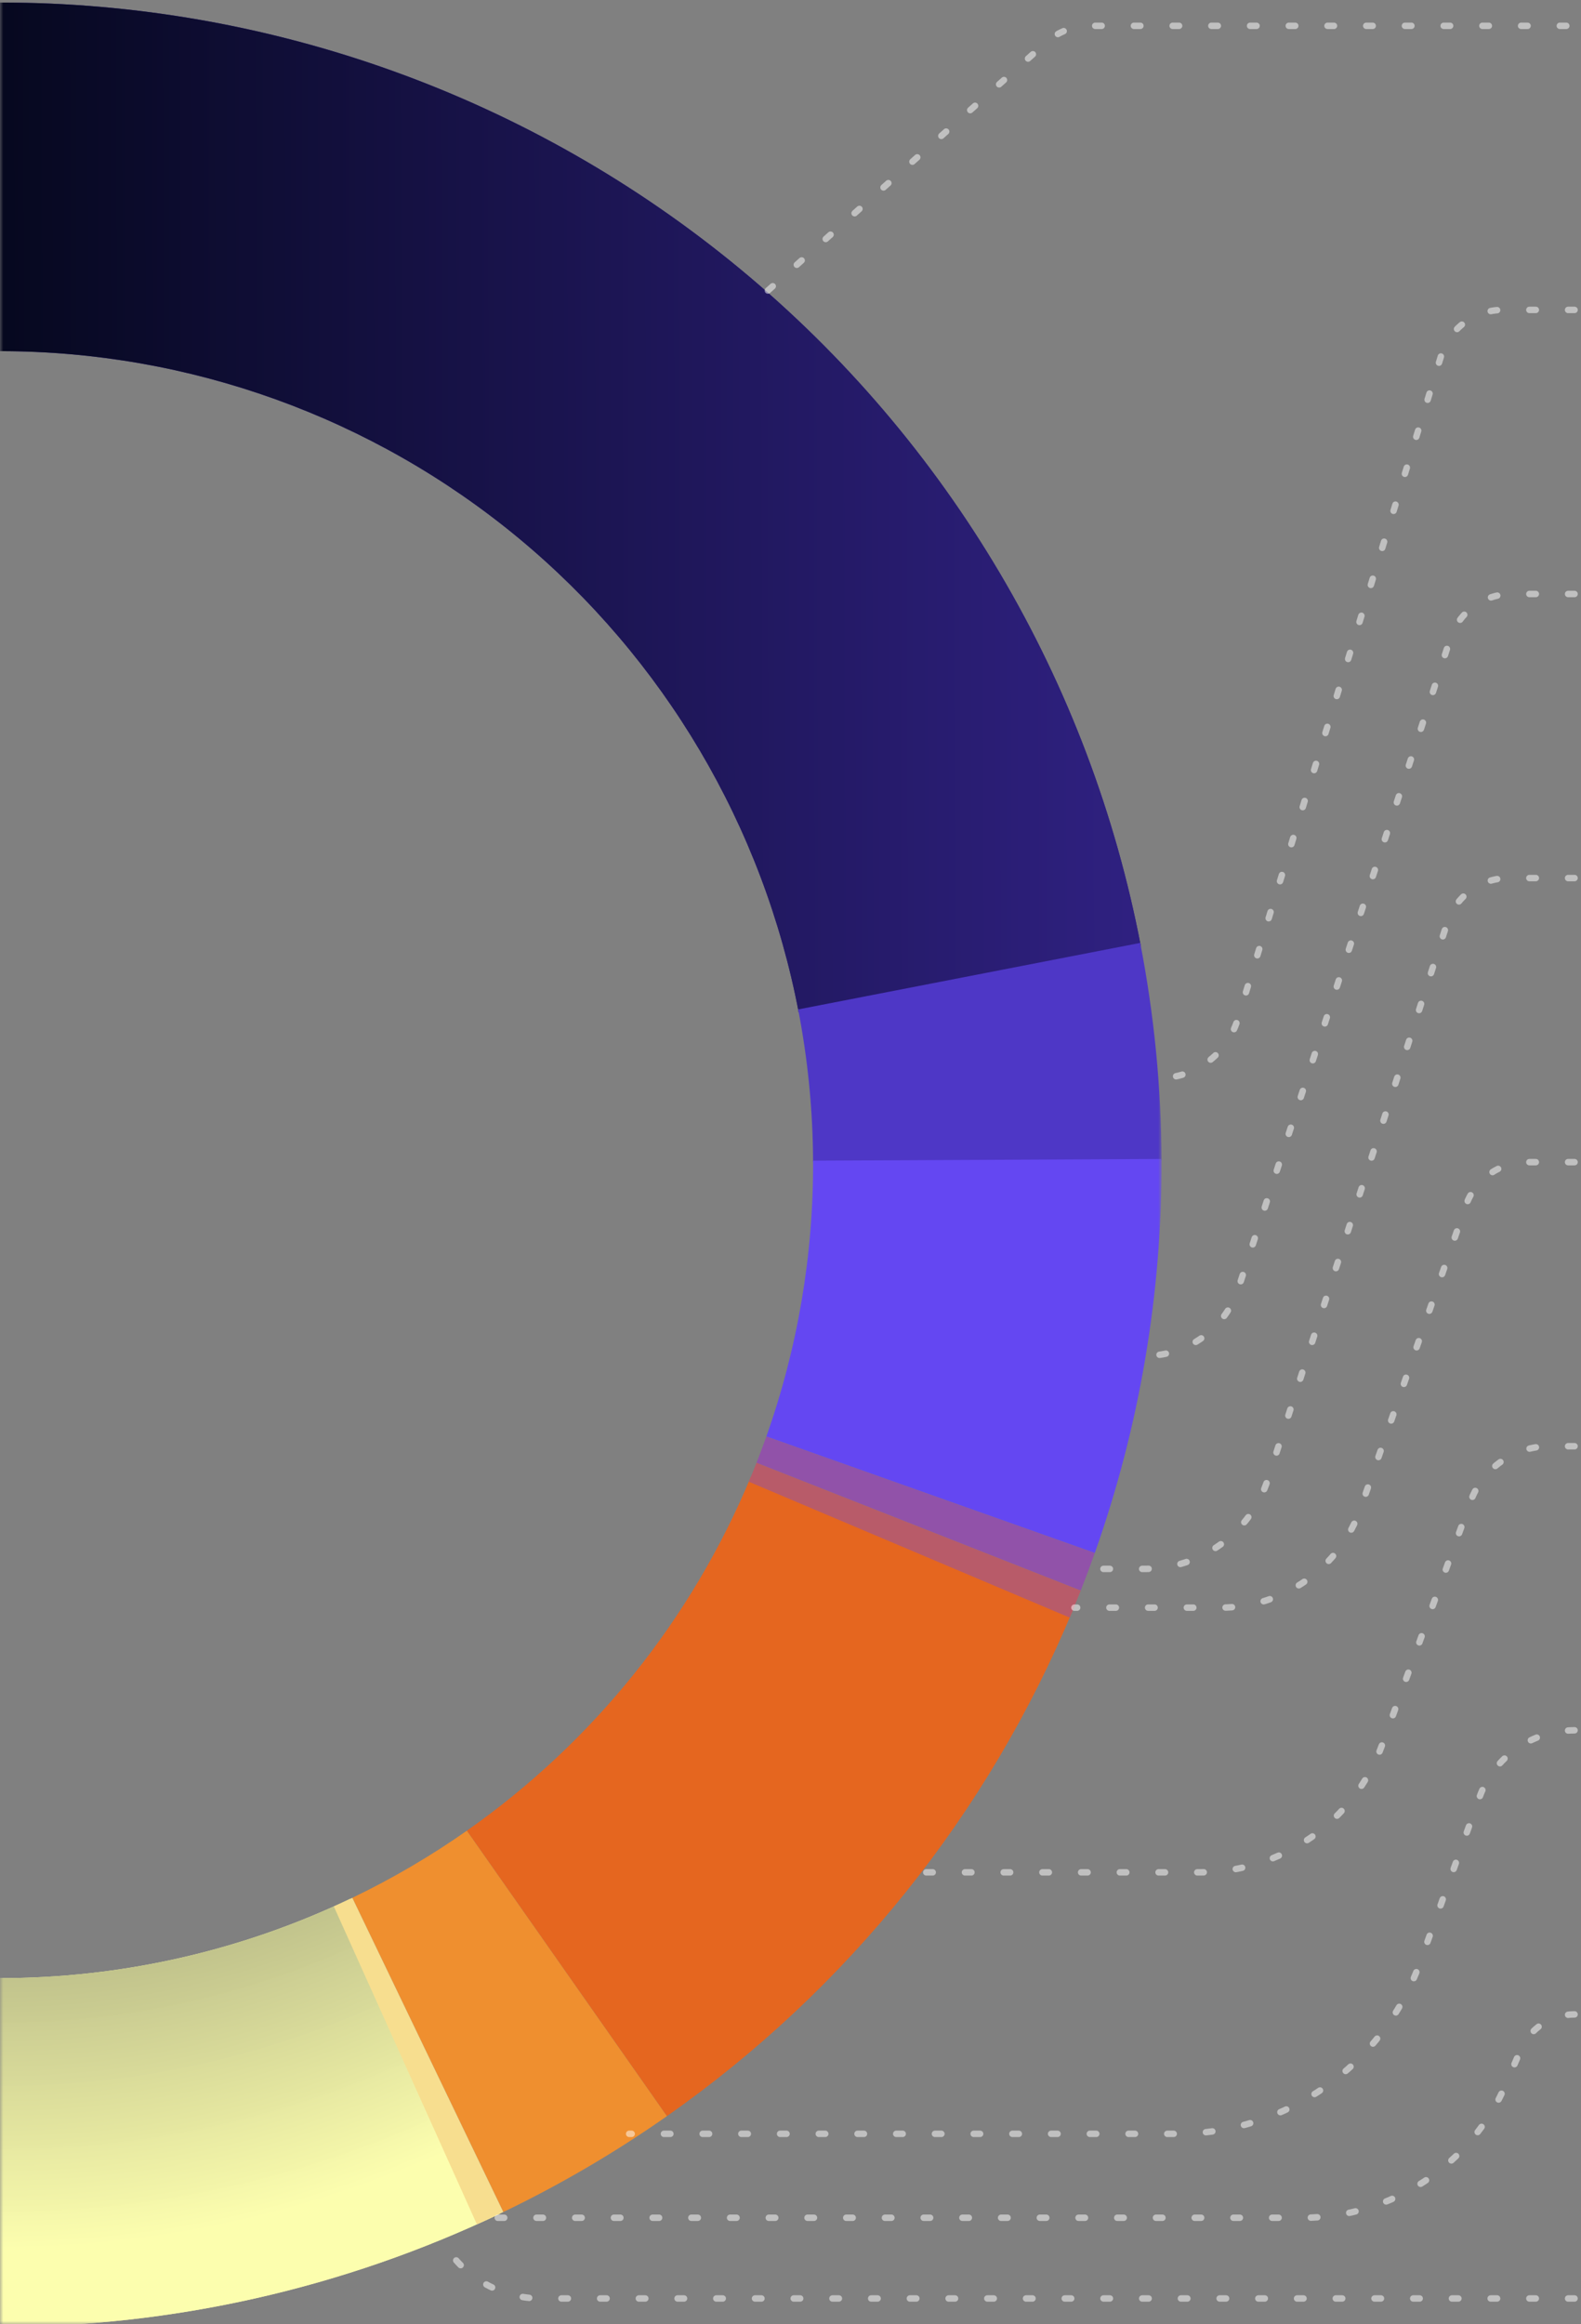 <svg width="245" height="360" viewBox="0 0 245 360" fill="none" xmlns="http://www.w3.org/2000/svg">
<rect x="0" y="0" width="245" height="360" fill="#808080" stroke="none"/>
<mask id="mask0_2001_4176" style="mask-type:alpha" maskUnits="userSpaceOnUse" x="0" y="0" width="180" height="360">
<rect width="180" height="360" fill="#D9D9D9"/>
</mask>
<g mask="url(#mask0_2001_4176)">
<path d="M6.67643e-06 0.388C41.887 0.388 82.462 14.996 114.736 41.696C147.011 68.395 168.963 105.515 176.812 146.66L123.768 156.778C118.274 127.977 102.907 101.993 80.315 83.303C57.723 64.614 29.321 54.388 6.03249e-06 54.388L6.67643e-06 0.388Z" fill="#302183"/>
<path d="M6.67643e-06 0.388C41.887 0.388 82.462 14.996 114.736 41.696C147.011 68.395 168.963 105.515 176.812 146.66L123.768 156.778C118.274 127.977 102.907 101.993 80.315 83.303C57.723 64.614 29.321 54.388 6.03249e-06 54.388L6.67643e-06 0.388Z" fill="url(#paint0_linear_2001_4176)"/>
<path d="M176.693 146.043C178.852 157.153 179.959 168.442 179.999 179.76L125.999 179.948C125.972 172.026 125.197 164.123 123.685 156.346L176.693 146.043Z" fill="#4E37C6"/>
<path d="M179.998 179.509C180.099 200.295 176.6 220.941 169.654 240.533L118.758 222.489C123.62 208.775 126.07 194.323 125.999 179.772L179.998 179.509Z" fill="#6447F2"/>
<path d="M169.654 240.533C168.962 242.487 168.235 244.429 167.475 246.358L117.233 226.567C117.765 225.217 118.273 223.857 118.758 222.489L169.654 240.533Z" fill="#9152A9"/>
<path d="M166.226 249.445C153.122 280.989 131.313 308.152 103.347 327.763L72.343 283.551C91.919 269.823 107.185 250.808 116.358 228.728L166.226 249.445Z" fill="#E5661F"/>
<path d="M103.347 327.763C95.317 333.394 86.841 338.359 78.002 342.609L54.601 293.943C60.788 290.968 66.722 287.492 72.343 283.551L103.347 327.763Z" fill="#EF8F2F"/>
<path d="M77.492 342.854C53.232 354.425 26.689 360.416 -0.188 360.388L-0.132 306.388C18.683 306.408 37.263 302.214 54.244 294.114L77.492 342.854Z" fill="#FCFEAE"/>
<path d="M77.492 342.854C53.232 354.425 26.689 360.416 -0.188 360.388L-0.132 306.388C18.683 306.408 37.263 302.214 54.244 294.114L77.492 342.854Z" fill="url(#paint1_angular_2001_4176)"/>
<path d="M78.002 342.609C76.643 343.263 75.276 343.899 73.901 344.518L51.73 295.279C52.693 294.846 53.65 294.4 54.601 293.943L78.002 342.609Z" fill="#F7DE8F"/>
<path d="M167.475 246.358C166.922 247.761 166.352 249.158 165.764 250.546L116.035 229.499C116.447 228.527 116.846 227.549 117.233 226.567L167.475 246.358Z" fill="#B85B69"/>
</g>
<path opacity="0.5" d="M244 48H232.893C228.499 48 224.62 50.867 223.332 55.068L191.786 157.918C190.13 163.315 185.146 167 179.5 167V167" stroke="white" stroke-linecap="round" stroke-dasharray="1 5"/>
<path opacity="0.5" d="M244 92H234.256C229.928 92 226.092 94.784 224.749 98.898L191.912 199.543C189.877 205.78 184.061 210 177.5 210V210" stroke="white" stroke-linecap="round" stroke-dasharray="1 5"/>
<path opacity="0.5" d="M244 136H233.783C229.442 136 225.597 138.8 224.265 142.931L196.47 229.137C193.806 237.4 186.116 243 177.435 243H168.5" stroke="white" stroke-linecap="round" stroke-dasharray="1 5"/>
<path opacity="0.5" d="M244 180H236.609C232.353 180 228.563 182.695 227.164 186.715L210.872 233.556C207.656 242.803 198.938 249 189.148 249H166.5" stroke="white" stroke-linecap="round" stroke-dasharray="1 5"/>
<path opacity="0.5" d="M244 224H240.106C234.639 224 229.756 227.42 227.888 232.557L214.181 270.252C209.87 282.108 198.602 290 185.987 290H143" stroke="white" stroke-linecap="round" stroke-dasharray="1 5"/>
<path opacity="0.5" d="M244 268V268C237.4 268 231.51 272.14 229.274 278.35L220.022 304.049C214.309 319.919 199.254 330.5 182.387 330.5H97.5" stroke="white" stroke-linecap="round" stroke-dasharray="1 5"/>
<path opacity="0.5" d="M244 312V312C240.36 312 237.07 314.169 235.636 317.515L233.401 322.731C228.001 335.331 215.612 343.5 201.904 343.5H76" stroke="white" stroke-linecap="round" stroke-dasharray="1 5"/>
<path opacity="0.5" d="M244 356H83.796C77.441 356 71.586 352.555 68.5 347V347" stroke="white" stroke-linecap="round" stroke-dasharray="1 5"/>
<path opacity="0.5" d="M119 45L162.156 6.535C163.988 4.902 166.356 4 168.81 4H244" stroke="white" stroke-linecap="round" stroke-dasharray="1 5"/>
<defs>
<linearGradient id="paint0_linear_2001_4176" x1="180" y1="-1.77239e-06" x2="-6.20277e-06" y2="0.388" gradientUnits="userSpaceOnUse">
<stop stop-color="#302183"/>
<stop offset="1" stop-color="#06081F"/>
</linearGradient>
<radialGradient id="paint1_angular_2001_4176" cx="0" cy="0" r="1" gradientUnits="userSpaceOnUse" gradientTransform="translate(-9.79088e-09 180.388) rotate(90) scale(179.612)">
<stop stop-color="#06081F"/>
<stop offset="0.936" stop-color="#FCFEAE" stop-opacity="0.933"/>
</radialGradient>
</defs>
</svg>
